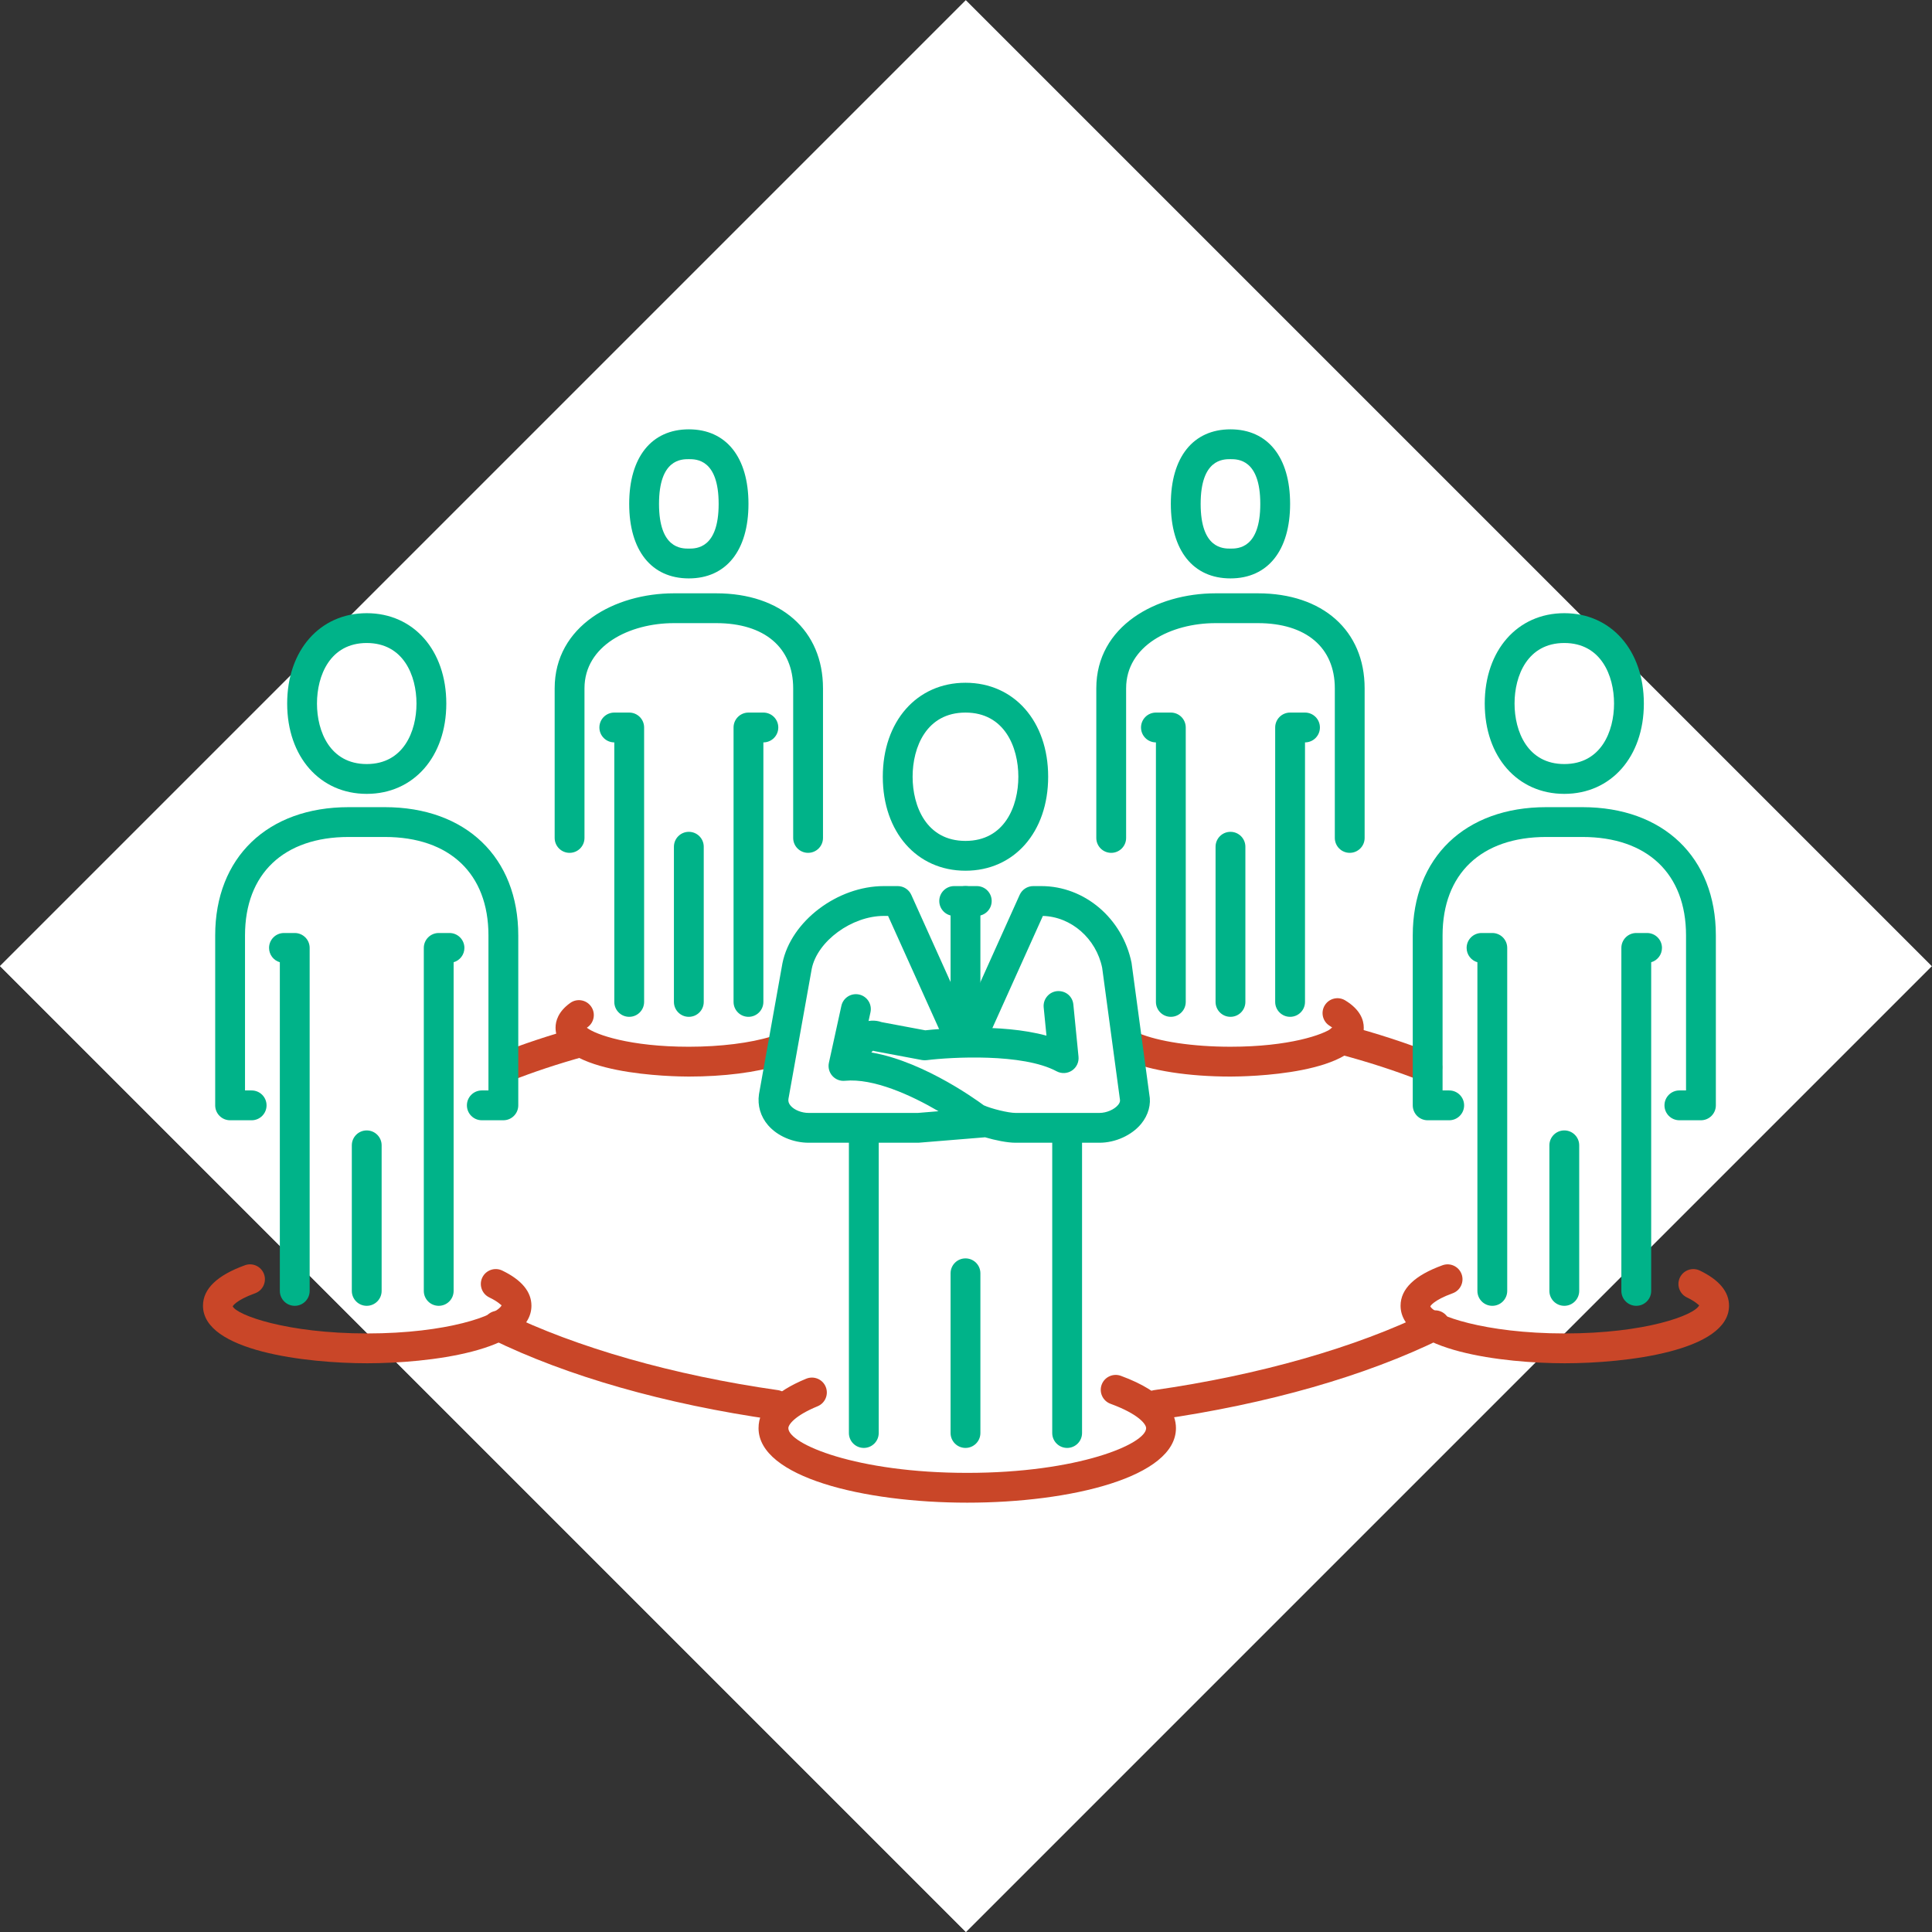 <?xml version="1.0" encoding="utf-8"?>
<!-- Generator: Adobe Illustrator 23.1.0, SVG Export Plug-In . SVG Version: 6.00 Build 0)  -->
<svg version="1.1" id="レイヤー_1" xmlns="http://www.w3.org/2000/svg" xmlns:xlink="http://www.w3.org/1999/xlink" x="0px"
	 y="0px" width="180px" height="180px" viewBox="0 0 180 180" enable-background="new 0 0 180 180" xml:space="preserve">
<rect x="0" y="0" width="180" height="180" fill="#333333" stroke="none"/>
<g>
	<g>
		
			<rect x="26.36" y="26.36" transform="matrix(0.707 -0.707 0.707 0.707 -37.279 90)" fill="#FFFFFF" width="127.279" height="127.279"/>
		<polygon fill="#FFFFFF" points="180,90 90,180 0,90 		"/>
	</g>
	<g>
		<path fill="#C94628" d="M132.982,100.83c-0.171,0-0.346-0.031-0.514-0.099c-2.34-0.932-4.987-1.793-7.868-2.558
			c-0.742-0.198-1.183-0.958-0.986-1.7c0.198-0.741,0.96-1.18,1.699-0.986c2.988,0.795,5.741,1.69,8.183,2.664
			c0.712,0.283,1.061,1.092,0.776,1.804C134.054,100.499,133.534,100.83,132.982,100.83z"/>
		<path fill="#C94628" d="M47.037,100.824c-0.552,0-1.073-0.331-1.29-0.875c-0.285-0.712,0.064-1.52,0.776-1.804
			c2.18-0.869,4.607-1.675,7.216-2.398c0.73-0.202,1.503,0.228,1.709,0.968c0.205,0.739-0.229,1.504-0.968,1.709
			c-2.511,0.696-4.842,1.469-6.928,2.3C47.383,100.792,47.208,100.824,47.037,100.824z"/>
		<path fill="#C94628" d="M90.116,140c-9.662,0-19.444-2.386-19.444-6.944c0-1.843,1.496-3.394,4.445-4.607
			c0.713-0.288,1.522,0.048,1.813,0.756c0.292,0.709-0.046,1.522-0.756,1.813c-2.155,0.887-2.725,1.721-2.725,2.039
			c0,1.469,6.327,4.167,16.667,4.167c10.339,0,16.667-2.698,16.667-4.167c0-0.365-0.693-1.307-3.316-2.268
			c-0.72-0.264-1.091-1.062-0.827-1.782c0.264-0.72,1.066-1.085,1.782-0.827c4.248,1.556,5.139,3.51,5.139,4.877
			C109.56,137.614,99.778,140,90.116,140z"/>
		<g>
			<path fill="#00B389" d="M75.288,79.457c-0.768,0-1.389-0.621-1.389-1.389V64.131c0-3.804-2.679-6.075-7.167-6.075h-3.944
				c-4.141,0-8.333,2.087-8.333,6.075v13.938c0,0.768-0.621,1.389-1.389,1.389c-0.768,0-1.389-0.621-1.389-1.389V64.131
				c0-5.812,5.589-8.853,11.111-8.853h3.944c6.041,0,9.945,3.475,9.945,8.853v13.938C76.677,78.836,76.056,79.457,75.288,79.457z"/>
			<path fill="#C94628" d="M64.177,100.301c-1.271,0-12.417-0.128-12.417-4.555c0-0.604,0.237-1.495,1.367-2.303
				c0.621-0.449,1.491-0.305,1.937,0.32c0.448,0.623,0.304,1.491-0.32,1.937c-0.024,0.019-0.049,0.037-0.069,0.053
				c0.813,0.639,4.02,1.77,9.502,1.77c2.939,0,5.745-0.35,7.7-0.959c0.736-0.222,1.511,0.182,1.74,0.913
				c0.228,0.732-0.18,1.511-0.913,1.74C70.46,99.916,67.433,100.301,64.177,100.301z"/>
			<path fill="#00B389" d="M58.622,94.735c-0.768,0-1.389-0.621-1.389-1.389V69.167c-0.768,0-1.389-0.621-1.389-1.389
				s0.621-1.389,1.389-1.389h1.389c0.768,0,1.389,0.621,1.389,1.389v25.568C60.011,94.114,59.39,94.735,58.622,94.735z"/>
			<path fill="#00B389" d="M69.733,94.735c-0.768,0-1.389-0.621-1.389-1.389V67.778c0-0.768,0.621-1.389,1.389-1.389h1.389
				c0.768,0,1.389,0.621,1.389,1.389s-0.621,1.389-1.389,1.389v24.179C71.122,94.114,70.501,94.735,69.733,94.735z"/>
			<path fill="#00B389" d="M64.177,94.735c-0.768,0-1.389-0.621-1.389-1.389V78.889c0-0.768,0.621-1.389,1.389-1.389
				c0.768,0,1.389,0.621,1.389,1.389v14.457C65.566,94.114,64.945,94.735,64.177,94.735z"/>
			<path fill="#00B389" d="M64.177,53.889c-3.479,0-5.556-2.596-5.556-6.944S60.698,40,64.177,40s5.556,2.596,5.556,6.944
				S67.656,53.889,64.177,53.889z M64.177,42.778c-0.688,0-2.778,0-2.778,4.167s2.09,4.167,2.778,4.167s2.778,0,2.778-4.167
				S64.865,42.778,64.177,42.778z"/>
		</g>
		<g>
			<path fill="#00B389" d="M109.084,94.735c-0.768,0-1.389-0.621-1.389-1.389V69.167c-0.768,0-1.389-0.621-1.389-1.389
				s0.621-1.389,1.389-1.389h1.389c0.768,0,1.389,0.621,1.389,1.389v25.568C110.473,94.114,109.852,94.735,109.084,94.735z"/>
			<g>
				<path fill="#00B389" d="M125.751,79.457c-0.768,0-1.389-0.621-1.389-1.389V64.131c0-3.804-2.679-6.075-7.167-6.075h-3.944
					c-4.141,0-8.333,2.087-8.333,6.075v13.938c0,0.768-0.621,1.389-1.389,1.389c-0.768,0-1.389-0.621-1.389-1.389V64.131
					c0-5.812,5.589-8.853,11.111-8.853h3.944c6.041,0,9.945,3.475,9.945,8.853v13.938C127.14,78.836,126.519,79.457,125.751,79.457z
					"/>
				<path fill="#C94628" d="M114.64,100.301c-3.905,0-7.435-0.549-9.688-1.507c-0.705-0.3-1.035-1.115-0.734-1.822
					c0.3-0.705,1.118-1.036,1.822-0.734c1.892,0.804,5.108,1.284,8.601,1.284c5.482,0,8.691-1.131,9.503-1.77
					c-0.062-0.049-0.145-0.107-0.254-0.174c-0.656-0.396-0.867-1.251-0.469-1.907c0.396-0.656,1.248-0.867,1.907-0.469
					c1.431,0.865,1.731,1.861,1.731,2.543C127.057,100.174,115.911,100.301,114.64,100.301z M124.317,95.922h0.014H124.317z"/>
				<path fill="#00B389" d="M120.195,94.735c-0.768,0-1.389-0.621-1.389-1.389V67.778c0-0.768,0.621-1.389,1.389-1.389h1.389
					c0.768,0,1.389,0.621,1.389,1.389s-0.621,1.389-1.389,1.389v24.179C121.584,94.114,120.963,94.735,120.195,94.735z"/>
				<path fill="#00B389" d="M114.64,94.735c-0.768,0-1.389-0.621-1.389-1.389V78.889c0-0.768,0.621-1.389,1.389-1.389
					c0.768,0,1.389,0.621,1.389,1.389v14.457C116.029,94.114,115.408,94.735,114.64,94.735z"/>
				<path fill="#00B389" d="M114.64,53.889c-3.479,0-5.556-2.596-5.556-6.944S111.161,40,114.64,40s5.556,2.596,5.556,6.944
					S118.119,53.889,114.64,53.889z M114.64,42.778c-0.688,0-2.778,0-2.778,4.167s2.09,4.167,2.778,4.167s2.778,0,2.778-4.167
					S115.327,42.778,114.64,42.778z"/>
			</g>
		</g>
		<g>
			<path fill="#C94628" d="M34.213,127.012c-5.683,0-15.301-1.13-15.301-5.363c0-1.564,1.316-2.832,3.91-3.769
				c0.726-0.264,1.519,0.114,1.778,0.834c0.26,0.722-0.113,1.518-0.834,1.778c-1.82,0.658-2.083,1.211-2.085,1.217
				c0.365,0.803,4.991,2.525,12.531,2.525c7.479,0,12.092-1.694,12.522-2.622l0,0c-0.048,0-0.283-0.319-1.149-0.735
				c-0.692-0.334-0.982-1.164-0.65-1.854c0.334-0.692,1.165-0.981,1.854-0.65c1.808,0.871,2.723,1.973,2.723,3.276
				C49.514,125.882,39.896,127.012,34.213,127.012z"/>
			<g>
				<g>
					<path fill="#00B389" d="M40.874,121.66c-0.768,0-1.389-0.621-1.389-1.389V88.315c0-0.768,0.621-1.389,1.389-1.389h1.004
						c0.768,0,1.389,0.621,1.389,1.389c0,0.633-0.425,1.168-1.004,1.335v30.621C42.263,121.038,41.642,121.66,40.874,121.66z"/>
					<path fill="#00B389" d="M27.461,121.66c-0.768,0-1.389-0.621-1.389-1.389V89.65c-0.579-0.167-1.004-0.701-1.004-1.335
						c0-0.768,0.621-1.389,1.389-1.389h1.004c0.768,0,1.389,0.621,1.389,1.389v31.955C28.85,121.038,28.229,121.66,27.461,121.66z"
						/>
					<path fill="#00B389" d="M34.167,121.66c-0.768,0-1.389-0.621-1.389-1.389v-13.563c0-0.768,0.621-1.389,1.389-1.389
						s1.389,0.621,1.389,1.389v13.563C35.556,121.038,34.935,121.66,34.167,121.66z"/>
					<path fill="#00B389" d="M46.898,104.372H44.89c-0.768,0-1.389-0.621-1.389-1.389c0-0.768,0.621-1.389,1.389-1.389h0.618V87.148
						c0-5.741-3.609-9.169-9.654-9.169h-3.373c-6.045,0-9.654,3.427-9.654,9.169v14.446h0.618c0.768,0,1.389,0.621,1.389,1.389
						c0,0.768-0.621,1.389-1.389,1.389h-2.007c-0.768,0-1.389-0.621-1.389-1.389V87.148c0-7.258,4.88-11.947,12.432-11.947h3.373
						c7.552,0,12.432,4.689,12.432,11.947v15.835C48.287,103.751,47.665,104.372,46.898,104.372z"/>
					<path fill="#00B389" d="M34.167,73.963c-4.365,0-7.412-3.461-7.412-8.416c0-4.956,3.048-8.418,7.412-8.418
						s7.414,3.461,7.414,8.418C41.581,70.501,38.532,73.963,34.167,73.963z M34.167,59.907c-3.421,0-4.635,3.038-4.635,5.64
						c0,2.601,1.214,5.638,4.635,5.638c3.422,0,4.636-3.037,4.636-5.638C38.803,62.945,37.589,59.907,34.167,59.907z"/>
				</g>
			</g>
		</g>
		<g>
			<path fill="#C94628" d="M145.787,127.012c-5.683,0-15.299-1.13-15.299-5.363c0-1.564,1.316-2.832,3.909-3.769
				c0.722-0.262,1.516,0.113,1.778,0.834c0.26,0.722-0.112,1.518-0.834,1.778c-1.819,0.658-2.082,1.211-2.083,1.217
				c0.365,0.803,4.991,2.525,12.53,2.525c7.479,0,12.092-1.694,12.522-2.623v0.001c-0.047,0-0.282-0.319-1.149-0.736
				c-0.69-0.332-0.981-1.162-0.647-1.854c0.332-0.69,1.161-0.978,1.854-0.647c1.805,0.871,2.721,1.972,2.721,3.274
				C161.088,125.882,151.47,127.012,145.787,127.012z"/>
			<g>
				<g>
					<path fill="#00B389" d="M152.448,121.66c-0.768,0-1.389-0.621-1.389-1.389V88.315c0-0.768,0.621-1.389,1.389-1.389h1.005
						c0.768,0,1.389,0.621,1.389,1.389c0,0.633-0.424,1.169-1.005,1.335v30.621C153.837,121.038,153.215,121.66,152.448,121.66z"/>
					<path fill="#00B389" d="M139.035,121.66c-0.768,0-1.389-0.621-1.389-1.389V89.65c-0.579-0.167-1.004-0.701-1.004-1.335
						c0-0.768,0.621-1.389,1.389-1.389h1.004c0.768,0,1.389,0.621,1.389,1.389v31.955
						C140.424,121.038,139.803,121.66,139.035,121.66z"/>
					<path fill="#00B389" d="M145.742,121.66c-0.768,0-1.389-0.621-1.389-1.389v-13.563c0-0.768,0.621-1.389,1.389-1.389
						c0.768,0,1.389,0.621,1.389,1.389v13.563C147.131,121.038,146.51,121.66,145.742,121.66z"/>
					<path fill="#00B389" d="M158.473,104.372h-2.009c-0.768,0-1.389-0.621-1.389-1.389c0-0.768,0.621-1.389,1.389-1.389h0.62
						V87.148c0-5.741-3.609-9.169-9.654-9.169h-3.375c-6.045,0-9.654,3.427-9.654,9.169v14.446h0.618
						c0.768,0,1.389,0.621,1.389,1.389c0,0.768-0.621,1.389-1.389,1.389h-2.007c-0.768,0-1.389-0.621-1.389-1.389V87.148
						c0-7.258,4.88-11.947,12.432-11.947h3.375c7.552,0,12.432,4.689,12.432,11.947v15.835
						C159.862,103.751,159.24,104.372,158.473,104.372z"/>
					<path fill="#00B389" d="M145.742,73.963c-4.365,0-7.412-3.461-7.412-8.416c0-4.956,3.048-8.418,7.412-8.418
						c4.365,0,7.412,3.461,7.412,8.418C153.154,70.501,150.107,73.963,145.742,73.963z M145.742,59.907
						c-3.421,0-4.635,3.038-4.635,5.64c0,2.601,1.214,5.638,4.635,5.638s4.635-3.037,4.635-5.638
						C150.377,62.945,149.163,59.907,145.742,59.907z"/>
				</g>
			</g>
		</g>
		<g>
			<path fill="#00B389" d="M89.952,81.123c-4.536,0-7.704-3.601-7.704-8.757s3.168-8.755,7.704-8.755c4.536,0,7.703,3.6,7.703,8.755
				S94.488,81.123,89.952,81.123z M89.952,66.389c-3.636,0-4.926,3.22-4.926,5.977c0,2.757,1.29,5.979,4.926,5.979
				c3.635,0,4.925-3.221,4.925-5.979C94.877,69.609,93.587,66.389,89.952,66.389z"/>
			<path fill="#00B389" d="M99.423,134.9c-0.768,0-1.389-0.621-1.389-1.389v-27.511c0-0.768,0.621-1.389,1.389-1.389
				c0.768,0,1.389,0.621,1.389,1.389v27.511C100.812,134.279,100.191,134.9,99.423,134.9z"/>
			<path fill="#00B389" d="M80.479,134.9c-0.768,0-1.389-0.621-1.389-1.389v-27.511c0-0.768,0.621-1.389,1.389-1.389
				c0.768,0,1.389,0.621,1.389,1.389v27.511C81.868,134.279,81.247,134.9,80.479,134.9z"/>
			<path fill="#00B389" d="M91.004,85.333h-2.105c-0.768,0-1.389-0.621-1.389-1.389c0-0.768,0.621-1.389,1.389-1.389h2.105
				c0.768,0,1.389,0.621,1.389,1.389C92.393,84.712,91.772,85.333,91.004,85.333z"/>
			<path fill="#00B389" d="M89.952,96.909c-0.768,0-1.389-0.621-1.389-1.389V83.944c0-0.768,0.621-1.389,1.389-1.389
				c0.768,0,1.389,0.621,1.389,1.389V95.52C91.341,96.288,90.72,96.909,89.952,96.909z"/>
			<path fill="#00B389" d="M102.436,106.466h-7.821c-0.762,0-1.883-0.225-2.847-0.51c-0.031,0.004-0.063,0.008-0.095,0.011
				l-6.053,0.495l-10.269,0.004c-1.47,0-2.923-0.625-3.791-1.63c-0.701-0.812-1.002-1.838-0.848-2.888L72.9,89.733
				c0.793-3.905,5.118-7.178,9.447-7.178h1.29c0.547,0,1.042,0.32,1.267,0.818l5.05,11.21l5.046-11.21
				c0.225-0.498,0.72-0.818,1.267-0.818h0.753c4.026,0,7.56,3.006,8.404,7.147l1.655,12.263c0.183,0.91-0.081,1.914-0.76,2.741
				C105.438,105.774,103.915,106.466,102.436,106.466z M91.655,102.978c0.734,0.331,2.299,0.711,2.96,0.711h7.821
				c0.651,0,1.379-0.313,1.735-0.745c0.218-0.267,0.183-0.446,0.168-0.522l-1.653-12.257c-0.555-2.711-2.871-4.758-5.523-4.83
				l-5.017,11.141c-0.471,0.879-1.294,1.371-2.193,1.371c-0.899,0-1.722-0.492-2.15-1.283l-5.063-11.23h-0.392
				c-2.992,0-6.194,2.346-6.719,4.922l-2.174,12.141c-0.031,0.213,0.031,0.419,0.209,0.624c0.345,0.4,1.024,0.669,1.689,0.669
				h10.156l1.932-0.16c-2.535-1.488-6.063-3.097-8.719-2.836c-0.448,0.045-0.88-0.128-1.175-0.458
				c-0.296-0.332-0.414-0.787-0.319-1.221l1.161-5.299c0.164-0.751,0.901-1.222,1.653-1.059c0.75,0.164,1.223,0.905,1.059,1.653
				l-0.795,3.628C85.309,98.422,90.755,102.312,91.655,102.978z"/>
			<path fill="#00B389" d="M78.781,100.395c-0.281,0-0.566-0.085-0.811-0.262c-0.623-0.449-0.762-1.317-0.315-1.94l1.274-1.766
				c0.684-0.944,1.925-1.649,3.216-1.196l4.062,0.761c1.221-0.134,6.977-0.682,11.29,0.498l-0.259-2.629
				c-0.076-0.764,0.483-1.443,1.245-1.519c0.799-0.064,1.445,0.484,1.519,1.245l0.48,4.862c0.05,0.511-0.184,1.008-0.612,1.293
				c-0.43,0.285-0.977,0.308-1.428,0.068c-3.155-1.698-9.812-1.323-12.112-1.036c-0.142,0.016-0.286,0.012-0.429-0.012l-4.396-0.825
				c-0.057-0.011-0.115-0.024-0.171-0.043c-0.047,0.037-0.106,0.095-0.153,0.16l-1.272,1.765
				C79.637,100.194,79.212,100.395,78.781,100.395z"/>
			<path fill="#00B389" d="M89.952,134.9c-0.768,0-1.389-0.621-1.389-1.389V118.63c0-0.768,0.621-1.389,1.389-1.389
				c0.768,0,1.389,0.621,1.389,1.389v14.882C91.341,134.279,90.72,134.9,89.952,134.9z"/>
		</g>
		<path fill="#C94628" d="M107.728,132.278c-0.681,0-1.275-0.499-1.374-1.192c-0.108-0.759,0.419-1.463,1.179-1.572
			c9.756-1.392,18.831-3.981,25.555-7.292c0.685-0.335,1.52-0.056,1.859,0.633c0.338,0.688,0.056,1.52-0.633,1.859
			c-7.08,3.486-16.204,6.095-26.388,7.549C107.86,132.274,107.793,132.278,107.728,132.278z"/>
		<path fill="#C94628" d="M72.272,132.278c-0.065,0-0.132-0.004-0.198-0.013c-10.133-1.446-19.227-4.042-26.302-7.507
			c-0.688-0.338-0.972-1.171-0.636-1.86c0.339-0.686,1.17-0.971,1.859-0.636c6.718,3.292,15.763,5.868,25.472,7.252
			c0.758,0.108,1.287,0.813,1.179,1.572C73.547,131.778,72.953,132.278,72.272,132.278z"/>
	</g>
</g>
</svg>

